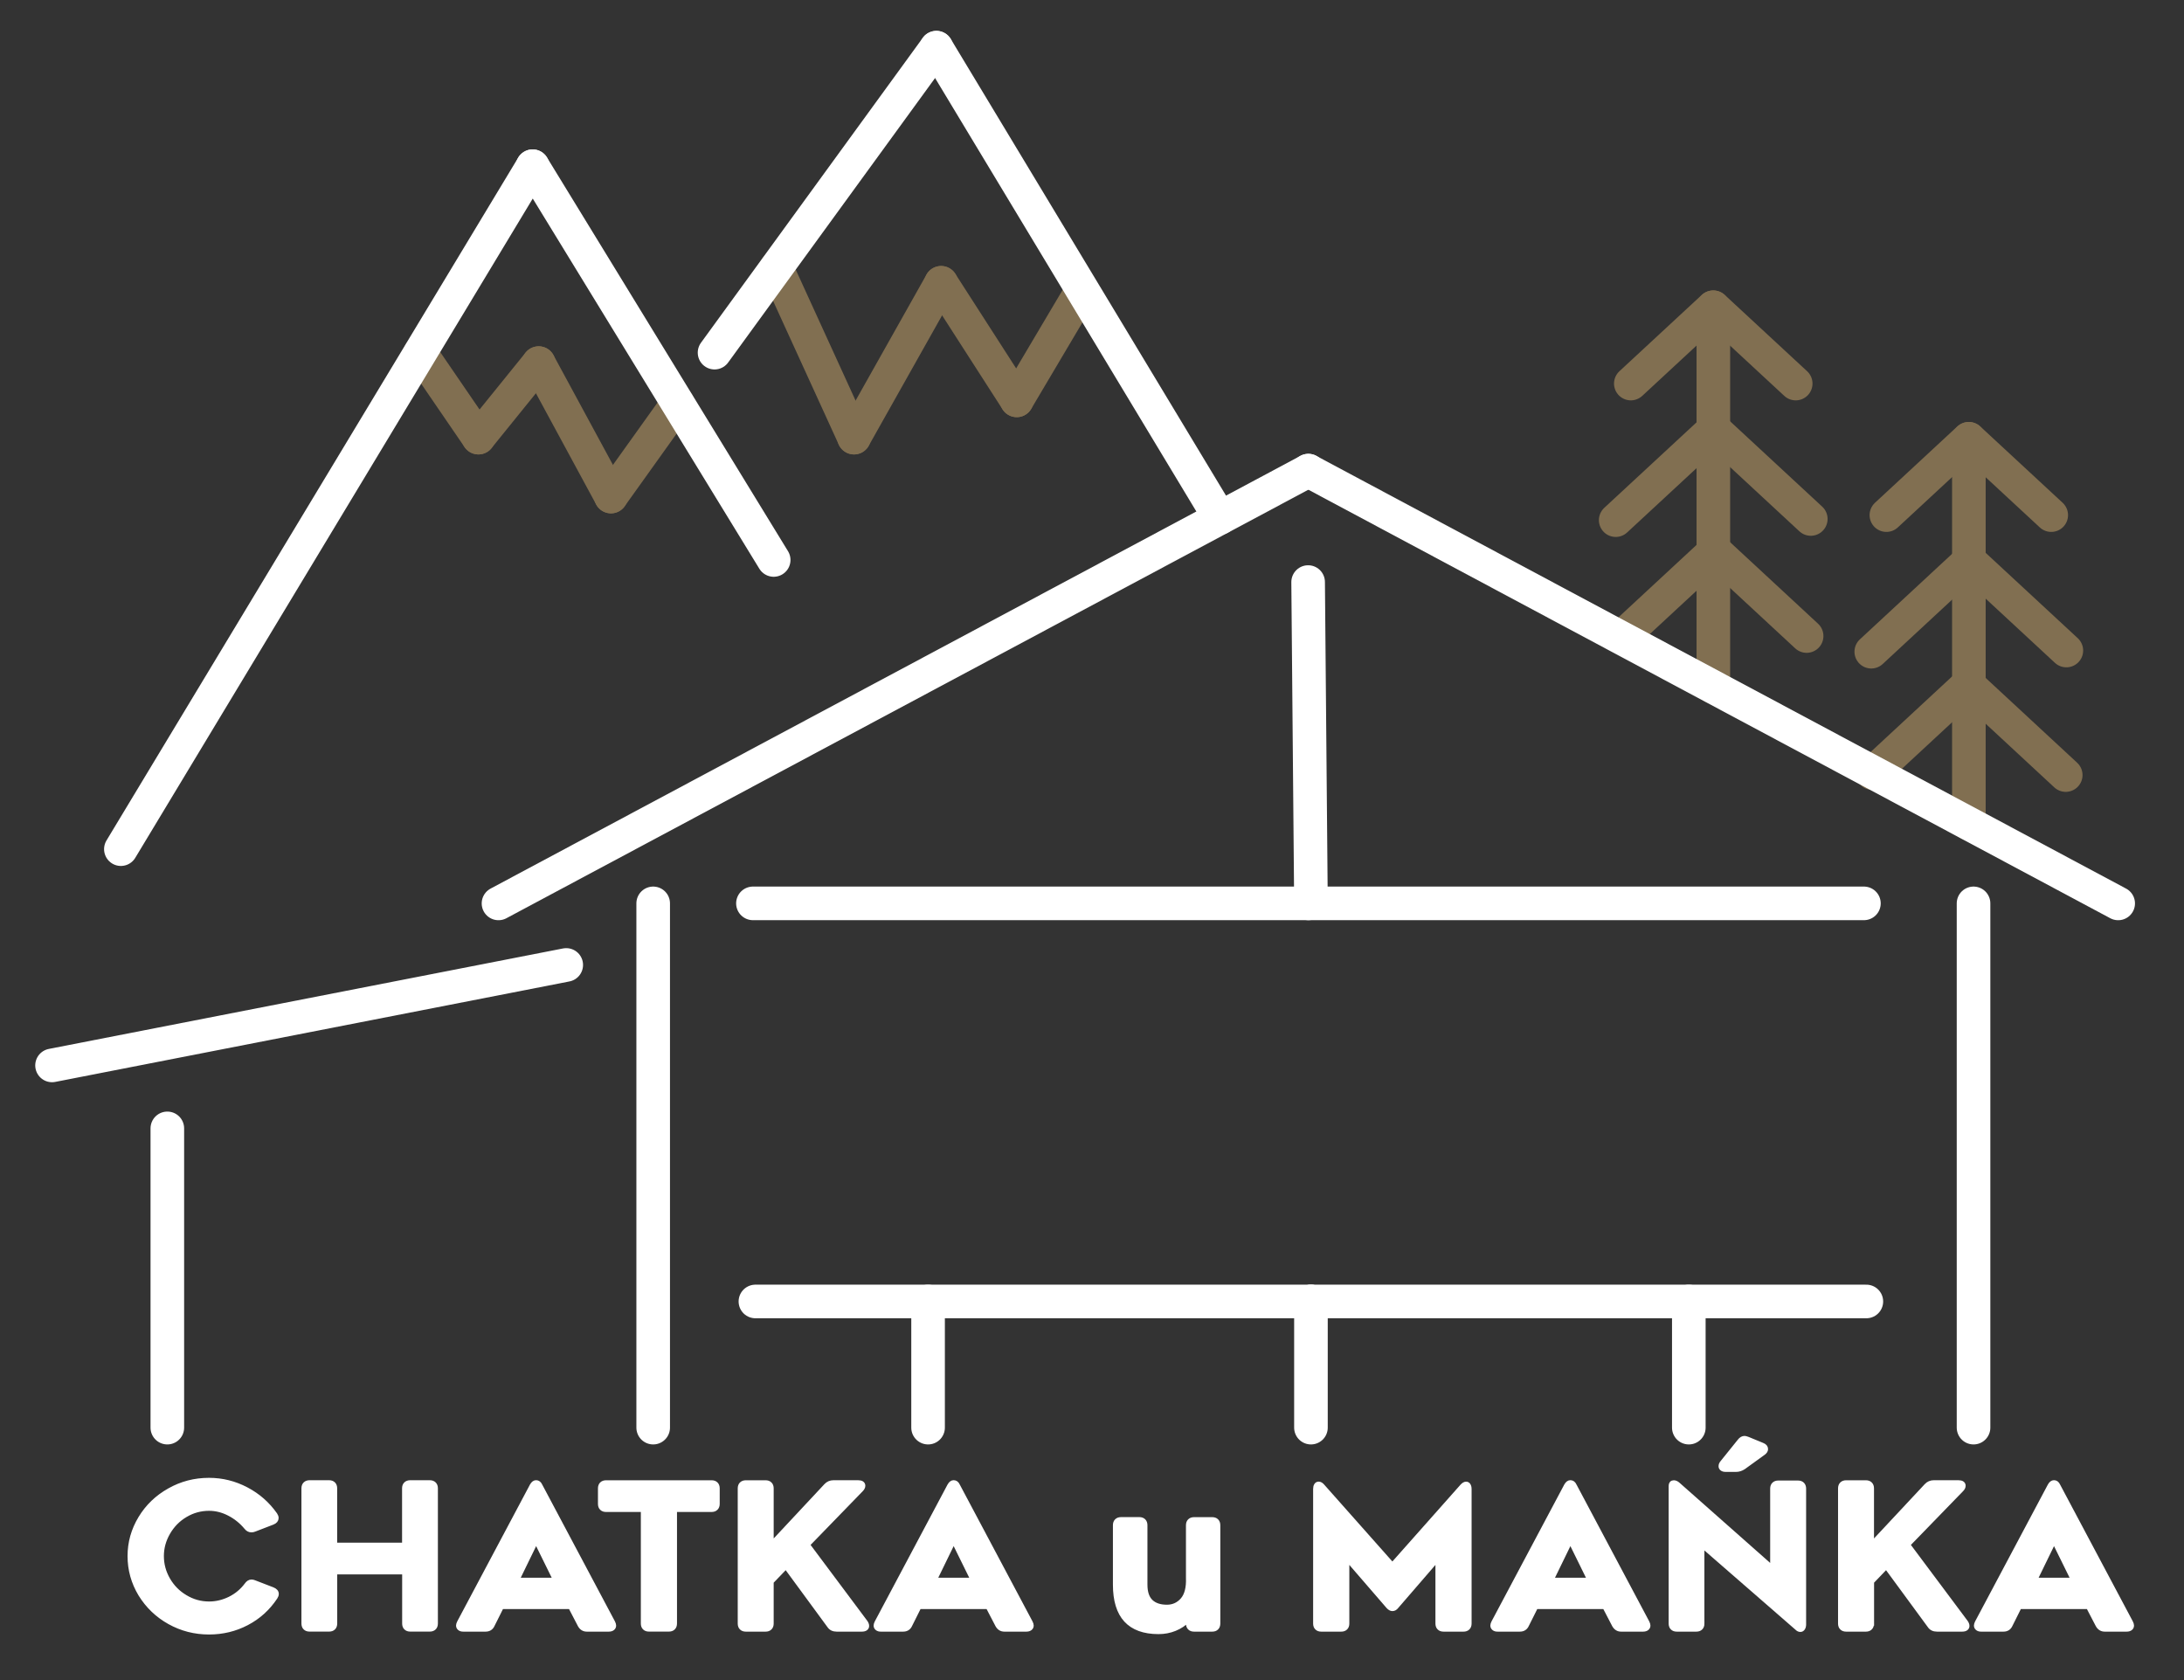 <?xml version="1.0" encoding="UTF-8"?>
<!-- Generator: Adobe Illustrator 24.3.0, SVG Export Plug-In . SVG Version: 6.00 Build 0)  -->
<svg xmlns="http://www.w3.org/2000/svg" xmlns:xlink="http://www.w3.org/1999/xlink" version="1.1" id="Warstwa_1" x="0px" y="0px" viewBox="0 0 520 400" style="enable-background:new 0 0 520 400;" xml:space="preserve">
<rect x="0" y="0" width="520" height="400" fill="#333333" stroke="none"/>
<style type="text/css">
	.st0{fill:none;stroke:#FFFFFF;stroke-width:8;stroke-linecap:round;stroke-miterlimit:10;}
	.st1{fill:none;stroke:#816F51;stroke-width:8;stroke-linecap:round;stroke-miterlimit:10;}
	.st2{fill:#FFFFFF;stroke:#FFFFFF;stroke-miterlimit:10;}
</style>
<line class="st0" x1="118.69" y1="215.09" x2="311.53" y2="112.05"></line>
<line class="st0" x1="311.54" y1="215.08" x2="179.27" y2="215.08"></line>
<line class="st0" x1="443.79" y1="215.08" x2="311.52" y2="215.08"></line>
<line class="st0" x1="155.52" y1="215.08" x2="155.52" y2="339.9"></line>
<line class="st0" x1="469.89" y1="215.08" x2="469.89" y2="339.9"></line>
<line class="st0" x1="312.13" y1="309.86" x2="179.86" y2="309.86"></line>
<line class="st0" x1="444.37" y1="309.86" x2="312.1" y2="309.86"></line>
<line class="st0" x1="312.13" y1="309.86" x2="312.13" y2="339.9"></line>
<line class="st0" x1="220.97" y1="309.86" x2="220.97" y2="339.9"></line>
<line class="st0" x1="402.1" y1="309.86" x2="402.1" y2="339.9"></line>
<line class="st0" x1="134.82" y1="229.74" x2="12.39" y2="253.66"></line>
<line class="st0" x1="39.84" y1="339.9" x2="39.84" y2="268.65"></line>
<line class="st1" x1="468.78" y1="196.09" x2="468.78" y2="107.11"></line>
<line class="st1" x1="488.39" y1="122.64" x2="468.78" y2="104.47"></line>
<line class="st1" x1="491.99" y1="154.88" x2="468.78" y2="133.37"></line>
<line class="st1" x1="449.14" y1="122.64" x2="468.74" y2="104.47"></line>
<line class="st1" x1="445.54" y1="155.16" x2="468.74" y2="133.65"></line>
<line class="st1" x1="445.83" y1="184.08" x2="468.74" y2="162.84"></line>
<line class="st1" x1="407.94" y1="163.58" x2="407.94" y2="76.87"></line>
<line class="st1" x1="427.55" y1="91.32" x2="407.94" y2="73.15"></line>
<line class="st1" x1="431.14" y1="123.56" x2="407.94" y2="102.06"></line>
<line class="st1" x1="388.29" y1="91.32" x2="407.9" y2="73.15"></line>
<line class="st1" x1="384.69" y1="123.84" x2="407.9" y2="102.34"></line>
<line class="st1" x1="386.67" y1="151.2" x2="407.9" y2="131.52"></line>
<g>
	<path class="st2" d="M59.89,376.56c0.22,0,0.45,0.05,0.67,0.15l4.36,1.68c0.64,0.26,0.96,0.62,0.96,1.1c0,0.26-0.1,0.53-0.29,0.82   c-1.76,2.65-4.03,4.71-6.81,6.16c-2.78,1.46-5.79,2.18-9.02,2.18c-3.39,0-6.53-0.81-9.42-2.42c-2.89-1.61-5.2-3.83-6.93-6.64   c-1.69-2.81-2.54-5.85-2.54-9.11c0-3.23,0.85-6.24,2.54-9.04c1.69-2.8,4-5.01,6.91-6.64c2.88-1.63,6.03-2.45,9.45-2.45   c3.13,0,6.1,0.74,8.9,2.21c2.8,1.47,5.09,3.49,6.88,6.04c0.19,0.29,0.29,0.56,0.29,0.81c0,0.48-0.3,0.85-0.91,1.1l-4.36,1.68   c-0.22,0.1-0.46,0.14-0.72,0.14c-0.48,0-0.9-0.22-1.25-0.67c-1.15-1.38-2.5-2.46-4.05-3.26c-1.55-0.8-3.14-1.2-4.77-1.2   c-2.01,0-3.88,0.51-5.61,1.54c-1.73,1.02-3.1,2.41-4.12,4.17c-1.02,1.76-1.53,3.61-1.53,5.56c0,1.98,0.5,3.84,1.51,5.59   c1.01,1.74,2.37,3.13,4.1,4.15c1.73,1.05,3.61,1.58,5.66,1.58c1.69,0,3.33-0.39,4.92-1.17c1.58-0.78,2.9-1.88,3.96-3.29   C59.02,376.82,59.44,376.56,59.89,376.56z"></path>
	<path class="st2" d="M103.38,353.3c0.26,0.26,0.38,0.61,0.38,1.05v32.18c0,0.45-0.13,0.8-0.38,1.05c-0.26,0.26-0.61,0.38-1.05,0.38   h-4.65c-0.45,0-0.8-0.13-1.05-0.38c-0.26-0.25-0.38-0.61-0.38-1.05v-12.18H79.79v12.18c0,0.45-0.13,0.8-0.38,1.05   c-0.26,0.26-0.61,0.38-1.05,0.38H73.7c-0.45,0-0.8-0.13-1.05-0.38c-0.26-0.25-0.38-0.61-0.38-1.05v-32.18   c0-0.45,0.13-0.8,0.38-1.05c0.26-0.25,0.61-0.38,1.05-0.38h4.65c0.45,0,0.8,0.13,1.05,0.38c0.26,0.26,0.38,0.61,0.38,1.05v13.43   h16.45v-13.43c0-0.45,0.13-0.8,0.38-1.05c0.26-0.25,0.61-0.38,1.05-0.38h4.65C102.77,352.92,103.13,353.05,103.38,353.3z"></path>
	<path class="st2" d="M109.42,387.71c-0.22-0.18-0.34-0.41-0.34-0.7c0-0.19,0.08-0.45,0.24-0.77l17.31-32.56   c0.29-0.51,0.62-0.77,1.01-0.77c0.45,0,0.78,0.26,1.01,0.77l17.31,32.56c0.16,0.32,0.24,0.57,0.24,0.77c0,0.29-0.11,0.52-0.34,0.7   c-0.22,0.17-0.53,0.26-0.91,0.26h-5.23c-0.74,0-1.3-0.35-1.68-1.05l-2.25-4.32h-16.35l-2.16,4.32c-0.32,0.7-0.88,1.05-1.68,1.05   h-5.27C109.95,387.98,109.65,387.89,109.42,387.71z M132.16,376.13l-4.51-9.16l-4.46,9.16H132.16z"></path>
	<path class="st2" d="M170.47,359.1c-0.26,0.26-0.61,0.38-1.05,0.38h-8.73v27.05c0,0.45-0.13,0.8-0.38,1.05   c-0.26,0.26-0.61,0.38-1.05,0.38h-4.75c-0.45,0-0.8-0.13-1.05-0.38c-0.26-0.25-0.38-0.61-0.38-1.05v-27.05h-8.78   c-0.45,0-0.8-0.13-1.05-0.38c-0.26-0.25-0.38-0.61-0.38-1.05v-3.69c0-0.45,0.13-0.8,0.38-1.05c0.26-0.25,0.61-0.38,1.05-0.38h25.13   c0.45,0,0.8,0.13,1.05,0.38c0.26,0.26,0.38,0.61,0.38,1.05v3.69C170.86,358.5,170.73,358.85,170.47,359.1z"></path>
	<path class="st2" d="M183.71,386.54c0,0.45-0.13,0.8-0.38,1.05c-0.26,0.26-0.61,0.38-1.05,0.38h-4.7c-0.45,0-0.8-0.13-1.05-0.38   c-0.26-0.25-0.38-0.61-0.38-1.05v-32.18c0-0.45,0.13-0.8,0.38-1.05c0.26-0.25,0.61-0.38,1.05-0.38h4.7c0.45,0,0.8,0.13,1.05,0.38   c0.26,0.26,0.38,0.61,0.38,1.05v13.19l12.95-13.86c0.48-0.51,1.07-0.77,1.77-0.77h5.9c0.38,0,0.68,0.07,0.89,0.21   c0.21,0.15,0.31,0.35,0.31,0.6c0,0.32-0.16,0.64-0.48,0.96l-12.71,13.09l13.76,18.42c0.22,0.32,0.34,0.62,0.34,0.91   c0,0.26-0.1,0.46-0.31,0.62c-0.21,0.16-0.52,0.24-0.94,0.24h-5.99c-0.8,0-1.39-0.29-1.77-0.86l-10.31-14.05l-3.41,3.55V386.54z"></path>
	<path class="st2" d="M208.84,387.71c-0.22-0.18-0.34-0.41-0.34-0.7c0-0.19,0.08-0.45,0.24-0.77l17.31-32.56   c0.29-0.51,0.62-0.77,1.01-0.77c0.45,0,0.78,0.26,1.01,0.77l17.31,32.56c0.16,0.32,0.24,0.57,0.24,0.77c0,0.29-0.11,0.52-0.34,0.7   c-0.22,0.17-0.53,0.26-0.91,0.26h-5.23c-0.74,0-1.3-0.35-1.68-1.05l-2.25-4.32h-16.35l-2.16,4.32c-0.32,0.7-0.88,1.05-1.68,1.05   h-5.27C209.37,387.98,209.06,387.89,208.84,387.71z M231.57,376.13l-4.51-9.16l-4.46,9.16H231.57z"></path>
	<path class="st2" d="M265.48,377.28v-14.15c0-0.45,0.13-0.8,0.38-1.05s0.61-0.38,1.05-0.38h4.36c0.45,0,0.8,0.13,1.05,0.38   s0.38,0.61,0.38,1.05v14.15c0,1.82,0.45,3.16,1.34,4.01s2.16,1.27,3.79,1.27c1.5,0,2.74-0.57,3.72-1.7   c0.97-1.13,1.41-2.87,1.32-5.2v-12.52c0-0.45,0.13-0.8,0.38-1.05s0.61-0.38,1.05-0.38h4.32c0.45,0,0.8,0.13,1.05,0.38   c0.26,0.26,0.38,0.61,0.38,1.05v23.4c0,0.45-0.13,0.8-0.38,1.05c-0.26,0.26-0.61,0.38-1.05,0.38h-4.32c-0.45,0-0.8-0.13-1.05-0.38   c-0.26-0.25-0.38-0.61-0.38-1.05v-0.81c-0.86,0.89-1.91,1.59-3.14,2.09c-1.23,0.5-2.53,0.74-3.91,0.74   C268.93,388.55,265.48,384.8,265.48,377.28z"></path>
	<path class="st2" d="M349.06,353.26c0.26,0,0.46,0.11,0.6,0.34c0.14,0.22,0.22,0.53,0.22,0.91v32.03c0,0.45-0.13,0.8-0.38,1.05   c-0.26,0.26-0.61,0.38-1.05,0.38h-4.75c-0.45,0-0.8-0.13-1.05-0.38c-0.26-0.25-0.38-0.61-0.38-1.05v-15.3l-9.74,11.27   c-0.29,0.38-0.62,0.57-1.01,0.57c-0.32,0-0.66-0.19-1.01-0.57l-9.74-11.27v15.3c0,0.45-0.13,0.8-0.38,1.05   c-0.26,0.26-0.61,0.38-1.06,0.38h-4.75c-0.45,0-0.8-0.13-1.05-0.38c-0.26-0.25-0.38-0.61-0.38-1.05V354.5   c0-0.38,0.07-0.69,0.22-0.91c0.14-0.22,0.34-0.34,0.6-0.34c0.32,0,0.64,0.19,0.96,0.57l16.59,18.7l16.59-18.7   C348.46,353.45,348.78,353.26,349.06,353.26z"></path>
	<path class="st2" d="M355.68,387.71c-0.22-0.18-0.34-0.41-0.34-0.7c0-0.19,0.08-0.45,0.24-0.77l17.31-32.56   c0.29-0.51,0.62-0.77,1.01-0.77c0.45,0,0.78,0.26,1.01,0.77l17.31,32.56c0.16,0.32,0.24,0.57,0.24,0.77c0,0.29-0.11,0.52-0.34,0.7   c-0.22,0.17-0.53,0.26-0.91,0.26h-5.23c-0.73,0-1.29-0.35-1.68-1.05l-2.25-4.32H365.7l-2.16,4.32c-0.32,0.7-0.88,1.05-1.68,1.05   h-5.27C356.21,387.98,355.9,387.89,355.68,387.71z M378.41,376.13l-4.51-9.16l-4.46,9.16H378.41z"></path>
	<path class="st2" d="M405.32,386.54c0,0.45-0.13,0.8-0.38,1.05c-0.26,0.26-0.61,0.38-1.06,0.38h-4.65c-0.45,0-0.8-0.13-1.05-0.38   c-0.26-0.25-0.38-0.61-0.38-1.05v-32.8c0-0.25,0.06-0.45,0.19-0.6c0.13-0.14,0.31-0.21,0.53-0.21c0.35,0,0.7,0.16,1.05,0.48   l22.4,19.81v-18.8c0-0.45,0.13-0.8,0.38-1.05s0.61-0.38,1.05-0.38h4.7c0.45,0,0.8,0.13,1.05,0.38c0.25,0.26,0.38,0.61,0.38,1.05   v32.32c0,0.38-0.08,0.7-0.24,0.94c-0.16,0.24-0.37,0.36-0.62,0.36c-0.29,0-0.54-0.11-0.77-0.34l-22.59-19.66V386.54z    M415.39,342.37c0.1,0,0.34,0.06,0.72,0.19l3.5,1.44c0.58,0.22,0.86,0.56,0.86,1.01c0,0.35-0.21,0.67-0.62,0.96l-4.7,3.4   c-0.58,0.38-1.18,0.57-1.82,0.57h-2.45c-0.38,0-0.68-0.08-0.89-0.24c-0.21-0.16-0.31-0.37-0.31-0.62c0-0.32,0.13-0.62,0.38-0.91   l4.13-5.13C414.54,342.59,414.94,342.37,415.39,342.37z"></path>
	<path class="st2" d="M445.69,386.54c0,0.45-0.13,0.8-0.38,1.05c-0.26,0.26-0.61,0.38-1.05,0.38h-4.7c-0.45,0-0.8-0.13-1.05-0.38   c-0.26-0.25-0.38-0.61-0.38-1.05v-32.18c0-0.45,0.13-0.8,0.38-1.05c0.26-0.25,0.61-0.38,1.05-0.38h4.7c0.45,0,0.8,0.13,1.05,0.38   c0.26,0.26,0.38,0.61,0.38,1.05v13.19l12.95-13.86c0.48-0.51,1.07-0.77,1.77-0.77h5.9c0.38,0,0.68,0.07,0.89,0.21   c0.21,0.15,0.31,0.35,0.31,0.6c0,0.32-0.16,0.64-0.48,0.96l-12.71,13.09l13.76,18.42c0.22,0.32,0.34,0.62,0.34,0.91   c0,0.26-0.1,0.46-0.31,0.62c-0.21,0.16-0.52,0.24-0.93,0.24h-5.99c-0.8,0-1.39-0.29-1.77-0.86l-10.31-14.05l-3.4,3.55V386.54z"></path>
	<path class="st2" d="M470.82,387.71c-0.22-0.18-0.34-0.41-0.34-0.7c0-0.19,0.08-0.45,0.24-0.77l17.31-32.56   c0.29-0.51,0.62-0.77,1.01-0.77c0.45,0,0.78,0.26,1.01,0.77l17.31,32.56c0.16,0.32,0.24,0.57,0.24,0.77c0,0.29-0.11,0.52-0.34,0.7   c-0.22,0.17-0.53,0.26-0.91,0.26h-5.23c-0.73,0-1.29-0.35-1.68-1.05l-2.25-4.32h-16.35l-2.16,4.32c-0.32,0.7-0.88,1.05-1.68,1.05   h-5.27C471.35,387.98,471.05,387.89,470.82,387.71z M493.56,376.13l-4.51-9.16l-4.46,9.16H493.56z"></path>
</g>
<line class="st1" x1="491.84" y1="184.53" x2="468.93" y2="163.29"></line>
<line class="st1" x1="430.15" y1="151.43" x2="408.93" y2="131.76"></line>
<line class="st0" x1="311.5" y1="112.05" x2="504.33" y2="215.09"></line>
<line class="st0" x1="312.1" y1="211.26" x2="311.46" y2="138.58"></line>
<line class="st1" x1="100.06" y1="83.96" x2="113.91" y2="104.19"></line>
<line class="st1" x1="128.26" y1="86.45" x2="113.91" y2="104.19"></line>
<line class="st1" x1="145.47" y1="118.22" x2="128.26" y2="86.45"></line>
<line class="st1" x1="161.36" y1="96" x2="145.47" y2="118.22"></line>
<line class="st1" x1="256.69" y1="70.66" x2="242.08" y2="95.32"></line>
<line class="st1" x1="224.08" y1="67.33" x2="242.08" y2="95.32"></line>
<line class="st1" x1="203.34" y1="104.19" x2="224.08" y2="67.33"></line>
<line class="st1" x1="184.85" y1="63.73" x2="203.34" y2="104.19"></line>
<line class="st0" x1="184.21" y1="133.32" x2="126.82" y2="39.57"></line>
<line class="st0" x1="28.78" y1="202.17" x2="126.82" y2="39.57"></line>
<line class="st0" x1="290.44" y1="123.31" x2="222.95" y2="11.35"></line>
<line class="st0" x1="170.13" y1="83.96" x2="222.95" y2="11.35"></line>
</svg>
